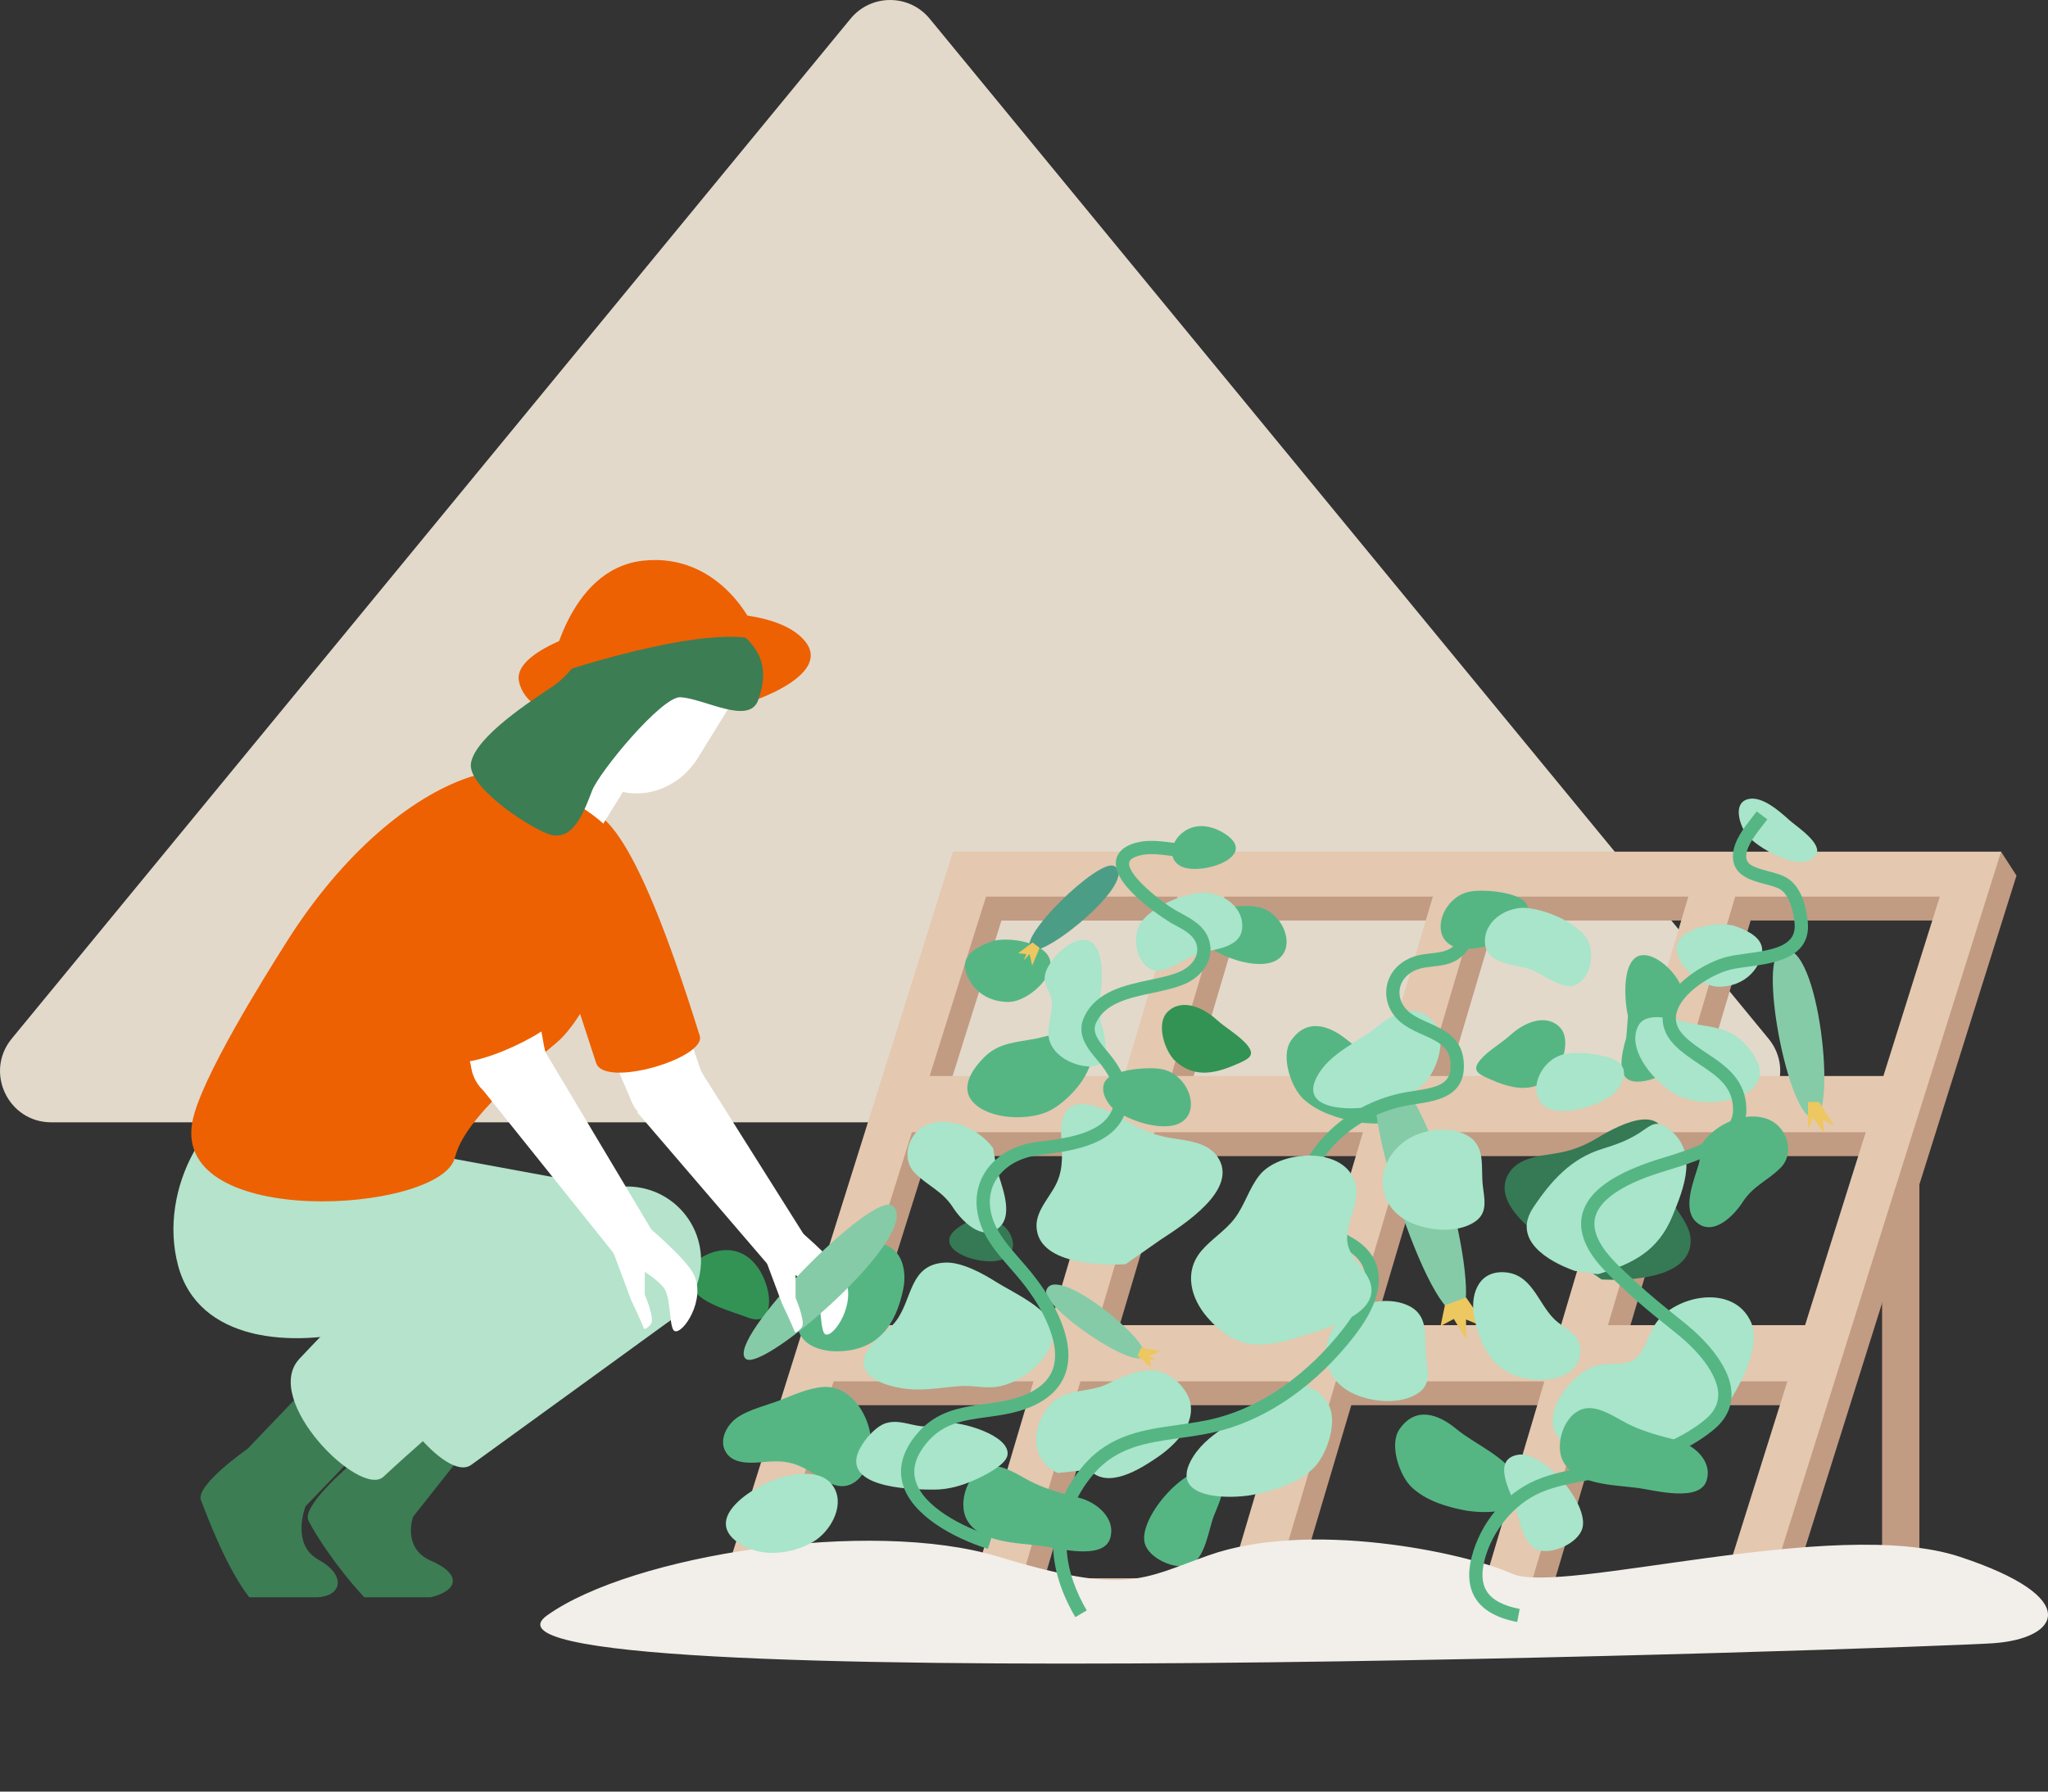 <?xml version="1.0" encoding="UTF-8"?>
<svg id="a" data-name="ﾑ饑1" xmlns="http://www.w3.org/2000/svg" width="160" height="140" viewBox="0 0 160 140">
  <rect x="0" y="0" width="160" height="140" fill="#333333" stroke="none"/>
  <path d="M66.451,1.46L.918,81.161c-2.146,2.61-.289,6.54,3.09,6.54h131.065c3.379,0,5.236-3.93,3.09-6.54L72.63,1.46c-1.6-1.946-4.579-1.946-6.179,0Z" fill="#e2d9cb"/>
  <g>
    <rect x="147.039" y="92.561" width="2.912" height="32.001" fill="#c29b83"/>
    <path d="M156.333,66.553l1.206,1.868-18.953,60.294H56.71s18.95-60.294,18.95-60.294l80.674-1.868ZM136.769,71.933l-4.161,14.016h15.737s4.407-14.016,4.407-14.016h-15.983ZM86.918,105.418h16.29s4.477-15.077,4.477-15.077h-16.291s-4.476,15.077-4.476,15.077ZM87.73,90.341h-15.279s-4.736,15.077-4.736,15.077h15.537s4.478-15.077,4.478-15.077ZM106.873,105.418h16.289s4.477-15.077,4.477-15.077h-16.29s-4.476,15.077-4.476,15.077ZM126.826,105.418h15.4s4.74-15.077,4.74-15.077h-15.663s-4.477,15.077-4.477,15.077ZM116.813,71.933l-4.158,14.016h16.288s4.162-14.016,4.162-14.016h-16.291ZM96.86,71.933l-4.16,14.016h16.29s4.161-14.016,4.161-14.016h-16.29ZM73.835,85.95h15.199s4.162-14.016,4.162-14.016h-14.957s-4.404,14.016-4.404,14.016ZM77.379,125.202l4.569-15.393h-15.613s-4.838,15.393-4.838,15.393h15.882ZM97.333,125.202l4.57-15.393h-16.289s-4.57,15.393-4.57,15.393h16.289ZM117.289,125.202l4.568-15.393h-16.288s-4.57,15.393-4.57,15.393h16.29ZM140.846,109.809h-15.323s-4.569,15.393-4.569,15.393h15.054s4.838-15.393,4.838-15.393Z" fill="#c29b83"/>
    <path d="M156.333,66.553l-18.952,60.294H55.505s18.95-60.294,18.95-60.294h81.879ZM135.562,70.065l-4.159,14.017h15.736s4.407-14.017,4.407-14.017h-15.984ZM85.713,103.551h16.289s4.477-15.077,4.477-15.077h-16.291s-4.475,15.077-4.475,15.077ZM86.523,88.473h-15.276s-4.739,15.077-4.739,15.077h15.537s4.477-15.077,4.477-15.077ZM105.667,103.551h16.289s4.476-15.077,4.476-15.077h-16.289s-4.476,15.077-4.476,15.077ZM125.622,103.551h15.399s4.74-15.077,4.74-15.077h-15.663s-4.476,15.077-4.476,15.077ZM115.607,70.065l-4.158,14.017h16.287s4.163-14.017,4.163-14.017h-16.291ZM95.653,70.065l-4.158,14.017h16.288s4.16-14.017,4.16-14.017h-16.29ZM72.629,84.082h15.198s4.163-14.017,4.163-14.017h-14.956s-4.405,14.017-4.405,14.017ZM76.173,123.334l4.569-15.392h-15.614s-4.837,15.392-4.837,15.392h15.882ZM96.129,123.334l4.569-15.392h-16.289s-4.57,15.392-4.57,15.392h16.29ZM116.083,123.334l4.569-15.392h-16.289s-4.57,15.392-4.57,15.392h16.29ZM139.639,107.941h-15.321s-4.569,15.392-4.569,15.392h15.054s4.836-15.392,4.836-15.392Z" fill="#e4c8b0"/>
    <path d="M125.124,99.981c2.029.107,6.863-.027,6.96-2.951.042-1.27-1.082-2.323-1.579-3.407-.585-1.281-.389-2.493-.346-3.848.12-3.75-3.369-2.061-5.354-.86-1.097.663-2.089,1.033-3.358,1.228-1.19.186-2.726.328-3.484,1.412-1.802,2.581,2.725,5.388,4.462,6.537l2.699,1.89Z" fill="#357955"/>
    <path d="M121.849,80.265c-1.138-1.137-2.866-.282-3.823.595-.724.661-1.79,1.247-2.4,1.991-.655.795-.148,1.07.676,1.436,1.682.751,3.384,1.227,4.926-.173.821-.745,1.56-2.914.621-3.849Z" fill="#55b684"/>
    <path d="M127.183,79.403c-.247-1.1-.448-3.666.513-4.506,1.247-1.091,3.856,1.502,3.747,2.808-.055.638-.525,1.137-.565,1.799-.052.882.362,1.742.269,2.632-.15,1.434-1.792,2.341-3.158,2.388-1.901.067-1.273-2.284-.936-3.44l.13-1.682Z" fill="#55b684"/>
    <path d="M133,89.317c1.059-1.497,3.373-2.569,5.172-1.837,1.441.586,2.087,2.612.94,3.77-1.013,1.026-2.132,1.391-2.961,2.676-.669,1.042-2.31,2.755-3.633,1.564-1.166-1.051-.114-3.39.224-4.62l.259-1.552Z" fill="#55b684"/>
    <path d="M113.756,111.648c-1.425-1.175-3.189-1.768-4.427.044-.829,1.213.024,3.645.958,4.525,1.101,1.041,2.716,1.538,4.178,1.81,1.507.282,5.568.323,4.205-2.309-1.003-1.931-3.328-2.762-4.914-4.069Z" fill="#55b684"/>
    <path d="M105.277,81.288c-1.425-1.175-3.187-1.767-4.426.044-.828,1.213.023,3.645.956,4.525,1.102,1.041,2.719,1.538,4.178,1.809,1.51.282,5.57.324,4.205-2.308-1.001-1.931-3.326-2.762-4.912-4.071Z" fill="#55b684"/>
    <path d="M84.308,117.043c-1.208-.303-2.371-.612-3.506-1.14-.955-.444-2.002-1.245-3.079-1.338-1.844-.158-2.902,2.472-2.289,3.972.843,2.065,4.163,2.015,5.988,2.272,1.25.175,4.775,1.13,5.306-.592.489-1.595-1.095-2.844-2.42-3.174Z" fill="#55b684"/>
    <path d="M94.472,114.871c1.899.336.803,2.46.362,3.585-.414,1.056-.677,3.379-1.885,3.838-1.116.423-3.175-.508-3.507-1.668-.556-1.929,3.061-6.103,5.03-5.755Z" fill="#55b684"/>
    <path d="M75.041,95.799c-2.854,1.808,1.986,3.384,3.47,2.525,1.018-.59.664-1.869-.094-2.518-1.023-.877-2.317-.678-3.375-.007Z" fill="#357955"/>
    <path d="M68.314,97.184c-2.213.063-2.678,2.323-3.946,3.616-.888.908-2.268,1.165-2.065,2.8.192,1.559,1.893,2.032,3.229,1.993,3.036-.088,4.441-1.993,5.034-4.861.332-1.606-.195-3.606-2.252-3.548Z" fill="#55b684"/>
    <path d="M85.089,81.38c-.647-1.32-3.105-.426-4.186-.215-1.497.291-2.858.299-4.007,1.444-.896.893-1.928,2.353-.883,3.507,1.272,1.407,4.466,1.488,6.049.647,1.558-.825,3.981-3.435,3.027-5.382Z" fill="#55b684"/>
    <path d="M82.067,75.494c.208-1.852-3.414-2.381-4.644-1.91-1.276.49-2.488,1.147-1.865,2.645.551,1.322,1.75,2.053,3.203,2.068,1.276.014,3.159-1.476,3.307-2.803Z" fill="#55b684"/>
    <path d="M86.76,84.102c-1.193.717-.288,2.244.479,2.745,1.064.694,2.676,1.235,3.961,1.158,2.984-.183,1.968-3.988-.415-4.453-1.04-.202-3.09-.01-4.025.55Z" fill="#55b684"/>
    <path d="M94.233,71.42c-1.193.718-.289,2.244.478,2.744,1.063.694,2.678,1.235,3.962,1.158,2.985-.182,1.968-3.987-.415-4.453-1.041-.201-3.09-.009-4.025.551Z" fill="#55b684"/>
    <path d="M57.512,110.835c-.704.533-1.287,1.565-.899,2.46.521,1.2,2.136,1.038,3.2.939,2.278-.214,2.938.454,4.818,1.55,1.532.894,2.724-.03,3.255-1.601.78-2.313-.918-6.028-3.62-5.796-1.098.092-2.188.581-3.198.983-1.064.421-2.646.78-3.556,1.466Z" fill="#55b684"/>
    <path d="M42.737,126.235c6.629-4.747,25.269-7.622,35.25-4.594,9.981,3.029,11.17,1.775,16.397-.089,7.841-2.797,19.959-.267,23.762,1.425,3.802,1.693,25.187-4.543,34.929-1.337,9.744,3.208,7.842,6.415,2.614,6.77-5.227.357-122.251,4.481-112.952-2.176Z" fill="#f2eee9"/>
    <path d="M114.06,102.665c-2.391.883-8.3-17.572-6.207-18.519,3.513-1.588,8.194,17.785,6.207,18.519Z" fill="#85cba7"/>
    <polygon points="112.884 101.992 112.546 103.619 113.578 103.066 114.536 104.637 114.536 103.109 116.212 103.8 114.536 101.389 112.884 101.992" fill="#edc75f"/>
    <path d="M141.864,87.299c-1.955.912-4.523-12.05-2.796-12.976,2.904-1.558,4.419,12.217,2.796,12.976Z" fill="#85cba7"/>
    <polygon points="141.247 86.114 141.247 88.273 141.636 87.345 142.528 88.567 142.404 87.475 143.285 87.985 142.115 86.114 141.247 86.114" fill="#edc75f"/>
    <path d="M80.569,74.2c-1.268-.791,5.292-7.176,6.481-6.522,2.003,1.099-5.428,7.178-6.481,6.522Z" fill="#4c9d86"/>
    <polygon points="79.536 74.492 80.668 73.649 81.221 74.071 80.635 75.462 80.439 74.555 79.987 75.041 80.183 74.555 79.536 74.492" fill="#edc75f"/>
    <path d="M89.417,105.91c-.526,1.397-8.082-3.771-7.676-5.068.683-2.178,8.111,3.905,7.676,5.068Z" fill="#85cba7"/>
    <polygon points="89.904 106.863 88.857 105.92 89.161 105.296 90.641 105.593 89.79 105.964 90.356 106.311 89.841 106.217 89.904 106.863" fill="#edc75f"/>
    <path d="M87.937,98.79c-2.03.109-6.863-.026-6.96-2.95-.041-1.268,1.082-2.322,1.579-3.409.585-1.28.388-2.491.346-3.847-.121-3.75,3.37-2.061,5.354-.86,1.096.663,2.091,1.031,3.357,1.228,1.194.184,2.728.326,3.486,1.412,1.802,2.582-2.73,5.387-4.463,6.536l-2.699,1.889Z" fill="#a8e5ca"/>
    <path d="M73.84,98.662c-2.796.132-2.544,2.831-3.827,4.55-.705.942-2.172,1.656-2.486,2.847-.424,1.61,1.709,2.218,2.895,2.416,1.582.266,3.038-.049,4.601-.162.95-.069,1.878.188,2.831.061,1.905-.251,4.54-2.29,4.43-4.407-.085-1.62-3.225-3.007-4.416-3.764-1.054-.669-2.725-1.601-4.027-1.541Z" fill="#a8e5ca"/>
    <path d="M82.643,115.103c-2.152-.983-2.107-3.526-.699-5.231,1.207-1.461,3.054-.97,4.608-1.743,1.935-.962,3.989-1.81,5.712.136,1.879,2.121.023,4.345-1.846,5.615-1.35.919-3.883,2.538-5.315.964l-2.461.259Z" fill="#a8e5ca"/>
    <path d="M69.203,111.213c.958-.297,1.824.131,2.762.235.705.08,1.248-.187,1.931-.265,1.121-.127,5.023.955,4.818,2.503-.109.807-1.905,1.659-2.514,1.936-1.014.464-2.09.777-3.207.78-1.595.004-6.72-.079-6.038-2.657.231-.869,1.341-2.251,2.247-2.532Z" fill="#a8e5ca"/>
    <path d="M91.212,79.075c1.141-1.136,2.866-.282,3.825.595.723.662,1.787,1.248,2.401,1.991.65.794.146,1.07-.677,1.437-1.683.75-3.386,1.225-4.928-.176-.821-.742-1.557-2.912-.621-3.847Z" fill="#329354"/>
    <path d="M85.878,78.212c.248-1.101.45-3.666-.512-4.505-1.247-1.093-3.857,1.501-3.747,2.809.054.637.525,1.136.564,1.797.054.882-.363,1.741-.268,2.633.151,1.432,1.791,2.341,3.156,2.389,1.903.067,1.277-2.285.937-3.44l-.13-1.683Z" fill="#a8e5ca"/>
    <path d="M89.221,71.973c.95-1.188,2.974-2.022,4.46-2.202,1.495-.183,3.334.856,3.374,2.53.043,1.833-2.231,1.834-3.492,2.238-.977.313-2.591,1.709-3.616,1.222-1.29-.612-1.538-2.776-.726-3.787Z" fill="#a8e5ca"/>
    <path d="M77.594,89.733c-1.061-1.497-3.373-2.569-5.174-1.837-1.441.585-2.086,2.612-.94,3.77,1.015,1.024,2.133,1.39,2.962,2.676.669,1.042,2.31,2.755,3.632,1.564,1.168-1.053.115-3.391-.223-4.62l-.258-1.553Z" fill="#a8e5ca"/>
    <path d="M114.524,88.671c1.63.831,1.133,2.56,1.33,4.063.164,1.245.381,2.255-.947,2.925-1.346.68-3.235.497-4.585-.071-2.906-1.224-3.039-4.634-.543-6.434,1.234-.89,3.333-1.205,4.744-.482Z" fill="#a8e5ca"/>
    <path d="M110.099,102.059c1.628.831,1.133,2.561,1.329,4.063.164,1.244.381,2.256-.946,2.925-1.348.681-3.236.497-4.586-.071-2.906-1.225-3.04-4.634-.544-6.434,1.235-.89,3.334-1.204,4.746-.483Z" fill="#a8e5ca"/>
    <path d="M123.028,99.311c-2.132-.761-4.929-2.436-3.23-4.97,1.402-2.099,2.953-3.82,5.397-4.571,1.198-.369,2.204-.739,3.224-1.47.736-.53,1.142-.71,1.946-.094,2.343,1.794,1.206,4.597.301,6.806-1.134,2.757-3.091,3.741-5.826,4.558l-1.812-.259Z" fill="#a8e5ca"/>
    <path d="M98.626,109.529c1.63-1.342,3.645-2.018,5.059.049.949,1.387-.028,4.166-1.092,5.173-1.259,1.189-3.108,1.756-4.774,2.068-1.726.321-6.365.368-4.805-2.639,1.144-2.205,3.801-3.155,5.612-4.651Z" fill="#a8e5ca"/>
    <path d="M107.782,80.098c1.427-1.174,3.19-1.766,4.427.044.831,1.213-.023,3.646-.955,4.527-1.102,1.041-2.72,1.538-4.179,1.81-1.509.281-5.571.322-4.206-2.309,1.002-1.932,3.328-2.763,4.913-4.071Z" fill="#a8e5ca"/>
    <path d="M122.639,113.032c-2.992-1.503-.337-5.424,1.905-6.267.928-.35,2.175.027,3.007-.452.914-.525,1.229-2.076,1.804-2.901,1.56-2.239,6.137-3.125,7.457-.061.835,1.94-1.007,5.261-2.166,6.816-2.279,3.057-6.766,3.238-10.194,2.865h-1.813Z" fill="#a8e5ca"/>
    <path d="M130.911,112.516c-1.21-.303-2.374-.611-3.509-1.14-.953-.445-2.001-1.246-3.079-1.338-1.842-.158-2.901,2.472-2.288,3.973.842,2.065,4.164,2.014,5.988,2.271,1.25.176,4.775,1.13,5.305-.593.492-1.594-1.095-2.842-2.416-3.173Z" fill="#55b684"/>
    <path d="M118.588,113.68c-1.897.336-.803,2.461-.36,3.586.415,1.055.678,3.38,1.884,3.838,1.115.423,3.176-.509,3.508-1.669.554-1.929-3.063-6.103-5.032-5.755Z" fill="#a8e5ca"/>
    <path d="M95.665,65.135c2.854,1.807-1.984,3.384-3.467,2.524-1.018-.59-.666-1.868.094-2.518,1.023-.878,2.314-.678,3.373-.007Z" fill="#55b684"/>
    <path d="M117.43,99.414c2.214.062,2.678,2.323,3.946,3.616.887.908,2.266,1.165,2.065,2.8-.193,1.559-1.891,2.032-3.23,1.993-3.035-.088-4.438-1.993-5.032-4.861-.331-1.606.197-3.606,2.251-3.548Z" fill="#a8e5ca"/>
    <path d="M127.972,80.189c.647-1.32,3.106-.425,4.185-.215,1.499.292,2.859.301,4.009,1.445.896.894,1.928,2.353.883,3.507-1.271,1.406-4.464,1.488-6.049.647-1.558-.827-3.981-3.437-3.028-5.384Z" fill="#a8e5ca"/>
    <path d="M130.994,74.303c-.206-1.85,3.416-2.381,4.647-1.91,1.275.491,2.487,1.148,1.864,2.646-.551,1.323-1.751,2.053-3.203,2.068-1.275.014-3.157-1.475-3.308-2.803Z" fill="#a8e5ca"/>
    <path d="M139.775,64.071c.558.506,2.675,1.855,2.093,2.744-1.009,1.537-4.797-.628-5.501-1.719-.49-.758-.986-2.384.238-2.659,1.08-.243,2.444.977,3.17,1.633Z" fill="#a8e5ca"/>
    <path d="M126.3,82.912c1.194.718.289,2.244-.477,2.744-1.063.695-2.678,1.237-3.963,1.158-2.983-.181-1.968-3.987.415-4.452,1.042-.203,3.092-.011,4.025.551Z" fill="#a8e5ca"/>
    <path d="M118.829,70.231c1.193.715.288,2.242-.478,2.744-1.064.694-2.679,1.235-3.961,1.158-2.987-.182-1.968-3.988.413-4.453,1.042-.202,3.093-.01,4.027.552Z" fill="#55b684"/>
    <path d="M57.977,120.744c1.686.97,3.914.682,5.543-.26,1.304-.754,2.461-2.717,1.676-4.173-.784-1.451-2.661-1.223-4.011-.903-1.984.473-6.744,3.298-3.207,5.335Z" fill="#a8e5ca"/>
    <path d="M56.189,97.733c-1.461.256-3.115,1.51-2.117,2.957.048.072.104.144.167.217.92,1.063,2.919,1.569,4.2,2.052,1.736.657,1.836-1.134,1.478-2.387-.498-1.758-1.795-3.178-3.729-2.838Z" fill="#329354"/>
    <path d="M77.181,121.034l.31-.988c-2.382-.748-5.372-2.331-5.957-4.328-.282-.964.009-1.944.889-2.995,1.267-1.514,2.852-1.734,4.688-1.987,1.061-.147,2.157-.298,3.24-.725,1.388-.548,2.326-1.368,2.787-2.436.506-1.169.429-2.606-.231-4.269-.517-1.306-1.299-2.592-2.389-3.932-.259-.319-.538-.637-.82-.96-.887-1.013-1.805-2.06-2.177-3.279-.336-1.102-.223-2.138.326-2.995.633-.99,1.794-1.667,3.183-1.857l.482-.064c2.314-.302,5.812-.76,6.51-3.643.311-1.275-.079-2.591-1.192-4.022-.111-.142-.231-.287-.356-.436-.716-.856-1.163-1.47-.853-2.168.703-1.573,2.603-1.976,4.441-2.366.931-.198,1.812-.385,2.556-.719,1.229-.55,2.328-1.852,1.837-3.41-.344-1.099-1.364-1.647-2.184-2.088l-.278-.151c-1.213-.67-3.9-2.8-3.783-3.8.034-.291.454-.466.801-.562.735-.205,1.67-.081,2.494.027l.526.066.117-1.029-.508-.064c-.925-.122-1.97-.259-2.906.002-1.182.328-1.496.963-1.553,1.438-.246,2.091,4.266,4.803,4.311,4.828l.288.156c.722.388,1.468.789,1.687,1.486.302.96-.421,1.774-1.272,2.155-.644.288-1.472.464-2.348.65-1.993.423-4.252.903-5.172,2.957-.597,1.342.328,2.447,1.003,3.255.116.138.23.274.333.407.918,1.182,1.237,2.18,1.003,3.142-.533,2.193-3.484,2.579-5.639,2.86l-.487.065c-1.69.231-3.117,1.078-3.915,2.324-.718,1.12-.872,2.453-.444,3.855.436,1.432,1.429,2.564,2.388,3.659.274.312.544.62.795.93,1.023,1.257,1.752,2.455,2.229,3.661.555,1.399.638,2.568.245,3.476-.349.807-1.095,1.441-2.218,1.884-.967.381-2.001.525-3.001.663-1.877.26-3.817.528-5.341,2.349-1.103,1.318-1.47,2.648-1.087,3.951.699,2.386,3.888,4.161,6.64,5.025Z" fill="#55b684"/>
    <path d="M84.007,126.367l.895-.523c-1.595-2.725-2.79-6.793.568-10.698,1.795-2.087,4.164-2.418,6.672-2.769,1.046-.146,2.128-.297,3.204-.579,3.826-1.005,7.541-3.631,10.459-7.394,1.5-1.932,2.125-3.644,1.855-5.088-.195-1.039-.848-1.899-1.941-2.555-.458-.275-.932-.506-1.388-.726-1.704-.827-2.732-1.326-2.003-3.442,1.096-3.184,4.163-5.635,7.813-6.244l.501-.079c1.665-.257,3.947-.608,3.708-3.35-.161-1.841-1.533-2.455-2.743-2.997-.455-.203-.885-.396-1.262-.646-.72-.478-1.092-1.206-.995-1.947.096-.73.637-1.328,1.447-1.599.336-.114.714-.156,1.116-.202.623-.07,1.269-.144,1.865-.487,1.115-.64,1.44-1.912,1.7-2.934l.028-.11-1.003-.257-.029.111c-.234.919-.475,1.869-1.212,2.292-.411.236-.924.294-1.466.356-.437.05-.889.101-1.329.249-1.193.4-1.994,1.314-2.144,2.445-.151,1.143.391,2.244,1.45,2.946.447.297.937.517,1.411.728,1.257.563,2.032.967,2.134,2.142.148,1.693-.925,1.942-2.834,2.237l-.513.081c-4.019.67-7.403,3.389-8.621,6.927-1.029,2.984.863,3.902,2.53,4.711.429.208.875.424,1.307.683.839.504,1.316,1.112,1.455,1.858.266,1.42-.752,3.102-1.653,4.263-2.781,3.584-6.298,6.08-9.906,7.027-1.015.266-2.066.413-3.084.555-2.587.362-5.264.735-7.313,3.118-2.973,3.457-3.207,7.571-.678,11.896Z" fill="#55b684"/>
    <path d="M118.53,126.744l.195-1.017c-1.286-.246-2.152-.709-2.574-1.377-.379-.599-.435-1.422-.168-2.448.602-2.321,2.332-4.394,4.406-5.282,1.114-.477,2.375-.711,3.595-.937.811-.151,1.648-.306,2.454-.533,2.313-.651,5.247-1.627,7.418-3.409.946-.777,1.423-1.709,1.419-2.77-.01-2.383-2.53-4.675-3.613-5.55l-.652-.525c-1.062-.855-2.162-1.739-3.174-2.687l-.423-.392c-1.051-.967-2.24-2.063-2.69-3.312-.236-.659-.216-1.255.062-1.82.857-1.745,3.922-2.738,4.929-3.063l.657-.204c2.256-.69,6.032-1.845,6.062-4.643.022-2.398-1.631-3.5-3.09-4.472-.602-.402-1.226-.817-1.724-1.308-.608-.6-.813-1.222-.625-1.901.425-1.534,2.741-2.973,4.213-3.33.393-.095.87-.158,1.379-.226,1.957-.263,4.915-.659,4.648-3.491-.089-.953-.413-2.666-1.584-3.415-.415-.265-.964-.409-1.493-.549-1.247-.328-1.787-.548-1.732-1.268.059-.754.74-1.622,1.287-2.32.128-.164.251-.321.361-.469l-.831-.618c-.105.142-.223.291-.346.448-.633.808-1.422,1.814-1.504,2.88-.128,1.657,1.391,2.057,2.501,2.349.473.125.92.243,1.198.42.829.531,1.053,2.023,1.111,2.64.161,1.709-1.454,2.059-3.755,2.368-.539.073-1.05.141-1.484.246-1.726.419-4.413,2.062-4.967,4.06-.202.728-.21,1.824.896,2.915.568.56,1.234,1.003,1.876,1.432,1.42.946,2.646,1.764,2.628,3.6-.021,2.04-3.343,3.056-5.329,3.664l-.671.209c-3.022.978-4.834,2.153-5.542,3.592-.402.818-.437,1.702-.106,2.626.535,1.489,1.825,2.677,2.962,3.724l.416.386c1.042.975,2.156,1.872,3.234,2.738l.65.524c2.017,1.629,3.224,3.404,3.229,4.749.002.745-.338,1.387-1.041,1.965-2.021,1.66-4.824,2.589-7.041,3.213-.76.214-1.575.365-2.362.511-1.275.236-2.592.481-3.813,1.003-2.394,1.025-4.311,3.314-5.001,5.974-.341,1.314-.242,2.411.295,3.262.581.92,1.677,1.539,3.255,1.841Z" fill="#55b684"/>
    <path d="M40.537,53.203c-.774-4.087,18.745-7.91,22.431-3.001,3.683,4.909-21.134,9.854-22.431,3.001Z" fill="#ed6103"/>
    <path d="M33.672,121.963c-2.285-.989-1.402-3.422-1.4-3.441l4.051-5.12-5.129-3.812-3.863,4.895s-3.803,3.218-3.233,4.345c.612,1.212,2.349,3.843,4.364,5.987h5.181c2.187-.532,2.426-1.818.029-2.854Z" fill="#3c7d54"/>
    <g>
      <path d="M49.931,86.998c1.12,1.198,2.998,1.262,4.196.142,1.198-1.119,1.264-2.996.141-4.194-1.114-1.2-2.996-1.263-4.194-.144-1.197,1.121-1.261,2.998-.143,4.196Z" fill="#fff"/>
      <polygon points="49.156 67.318 54.731 83.593 49.342 86.072 42.432 69.892 49.156 67.318" fill="#fff"/>
      <polygon points="54.573 83.408 63.495 97.573 60.773 99.729 49.798 86.936 54.573 83.408" fill="#fff"/>
      <path d="M44.563,63.407c2.088-.878,4.815.555,10.104,17.531.541,1.74-7.443,4.117-8.094,2.127-.75-2.29-2.979-9.156-3.999-12.201-.857-2.566-.714-6.318,1.989-7.458Z" fill="#ed6103"/>
      <path d="M59.666,98.205s3.312,1.656,4.03,2.769c.529.82.346,3.136.8,3.302.654.24,2.451-2.45,1.495-4.412-.666-1.368-4.084-4.179-4.084-4.179l-2.24,2.52Z" fill="#fff"/>
      <path d="M58.251,106.173c-1.605-1.45,9.935-13.151,11.467-11.952,2.577,2.015-10.136,13.154-11.467,11.952Z" fill="#85cba7"/>
      <path d="M59.723,98.192l1.363,3.648s.822,1.747,1.003,2.227c.064.169.526-.252.59-.423.202-.534-.524-2.226-.524-2.226v-2.391s-2.433-.836-2.433-.836Z" fill="#fff"/>
    </g>
    <polygon points="26.431 88.892 49.297 93.105 49 104.291 24.746 101.894 26.431 88.892" fill="#b5e3cc"/>
    <path d="M44.345,94.865l8.075,8.281s-10.658,7.746-15.602,11.321c-2.013,1.457-7.163-5.512-6.629-7.076.764-2.227,14.156-12.526,14.156-12.526Z" fill="#b5e3cc"/>
    <path d="M45.277,94.078c-2.433,2.054-2.739,5.693-.684,8.128,2.055,2.436,5.695,2.741,8.127.685,2.436-2.056,2.743-5.695.688-8.128-2.054-2.434-5.694-2.74-8.131-.685Z" fill="#b5e3cc"/>
    <path d="M13.909,98.882c1.579,5.923,8.801,6.527,14.796,4.929.001.002,8.71-6.495,8.71-6.495,0,0-.329-2.035-.631-3.177-1.577-5.921-8.71-11.384-14.706-9.787-5.999,1.598-9.745,8.609-8.168,14.53Z" fill="#b5e3cc"/>
    <polygon points="24.182 90.49 40.831 92.977 38.861 104.199 19.91 104.227 24.182 90.49" fill="#b5e3cc"/>
    <path d="M33.663,96.104c-1.28,2.915.042,6.319,2.956,7.605,2.917,1.285,6.321-.041,7.604-2.954,1.286-2.918-.037-6.323-2.955-7.608-2.916-1.283-6.32.044-7.605,2.957Z" fill="#b5e3cc"/>
    <path d="M45.166,62.913c1.876,1.157,2.809,2.214,3.375,3.254,1.753,3.215-2.122,12.878-5.07,15.319-7.331,6.074-7.65,8.075-7.966,9.077-1.324,4.224-22.023,5.531-20.48-2.887.607-3.316,5.663-11.381,7.383-14.102,4.401-6.96,9.708-11.282,14.128-12.797,1.875-.643,4.134-.636,8.629,2.136Z" fill="#ed6103"/>
    <g>
      <path d="M37.322,84.706c.925,1.352,2.772,1.694,4.126.766,1.351-.929,1.695-2.776.767-4.128-.928-1.352-2.778-1.697-4.131-.766-1.35.927-1.692,2.775-.763,4.128Z" fill="#fff"/>
      <polygon points="39.487 65.133 42.552 82.006 36.946 83.945 32.851 66.585 39.487 65.133" fill="#fff"/>
      <polygon points="42.362 81.804 51.061 96.368 48.242 98.302 37.73 85.181 42.362 81.804" fill="#fff"/>
      <path d="M35.188,62.4c3.732-1.149,5.1,1.364,6.024,3.926,1.18,3.271,1.68,8.434,2.259,13.075.137,1.111-8.167,5.108-8.793,3.018-1.544-5.116-3.43-11.378-3.211-14.695.143-2.231,1.816-4.736,3.721-5.324Z" fill="#ed6103"/>
      <path d="M47.886,97.946s3.31,1.656,4.028,2.769c.529.821.347,3.136.8,3.302.654.24,2.451-2.45,1.497-4.412-.667-1.368-4.086-4.179-4.086-4.179l-2.238,2.52Z" fill="#fff"/>
      <path d="M47.941,97.933l1.363,3.648s.822,1.747,1.002,2.227c.063.169.528-.252.591-.423.202-.534-.525-2.226-.525-2.226l.002-2.39-2.434-.836Z" fill="#fff"/>
    </g>
    <rect x="43.789" y="59.712" width="4.911" height="4.196" transform="translate(-30.64 68.731) rotate(-58.342)" fill="#fff"/>
    <path d="M57.746,54l-3.211,5.206c-1.629,2.644-4.915,3.574-7.338,2.08-2.424-1.493-3.068-4.847-1.437-7.489l3.21-5.206,8.776,5.41Z" fill="#fff"/>
    <path d="M46.67,65.906c.419-.307.61-.836.581-1.44-.533-.502-1.209-1.014-2.085-1.554-.648-.398-1.288-.721-1.918-.99-.497.7-.369,1.906.373,2.923.867,1.184,2.231,1.659,3.049,1.06Z" fill="#ed6103"/>
    <path d="M24.885,121.882c-2.182-1.203-1.022-4.151-1.02-4.169l4.524-4.709-4.745-4.285-4.311,4.502s-4.092,2.841-3.632,4.017c.495,1.265,1.969,5.253,3.772,7.58h5.034c2.185.061,2.667-1.676.379-2.936Z" fill="#3c7d54"/>
    <path d="M34.057,95.146s9.29,3.617,9.667,6.505c-3.012,4.642-9.308,9.584-13.767,13.746-1.818,1.694-9.538-6.002-6.574-9.207,1.598-1.724,10.674-11.044,10.674-11.044Z" fill="#b5e3cc"/>
    <path d="M57.495,49.178c1.901,1.465,2.65,2.972,1.741,5.525-.708,1.989-4.16-.1-6.074-.22-1.445-.091-6.354,5.84-6.916,7.327-.754,1.991-1.61,4.074-3.516,3.323-1.607-.633-6.262-3.684-5.931-5.525.376-2.074,4.745-4.872,6.372-5.966,1.712-1.15,2.435-2.96,3.965-4.342,1.832-1.658,4.075-1.651,6.426-1.397.825.089,1.647.207,2.468.324l1.465.951Z" fill="#3c7d54"/>
    <path d="M42.941,52.81s1.279-8.339,7.309-8.999c6.033-.658,8.938,5.224,8.914,6.172-4.687-1.192-16.222,2.827-16.222,2.827Z" fill="#ed6103"/>
    <path d="M123.842,73.163c-.953-1.188-2.975-2.02-4.462-2.203-1.492-.182-3.333.857-3.374,2.532-.042,1.832,2.231,1.833,3.493,2.237.977.313,2.591,1.708,3.615,1.222,1.29-.612,1.538-2.776.729-3.789Z" fill="#a8e5ca"/>
    <path d="M93.87,97.732c.788-.923,1.854-1.554,2.595-2.53.785-1.04,1.121-2.352,1.935-3.369,1.685-2.103,7.207-2.312,7.557,1.079.145,1.418-.874,2.708-.694,4.14.176,1.396,1.615,2.142,1.856,3.438.451,2.445-4.11,3.49-5.691,4-2.998.966-4.994.882-7.111-1.555-1.267-1.46-1.868-3.543-.446-5.203Z" fill="#a8e5ca"/>
  </g>
</svg>